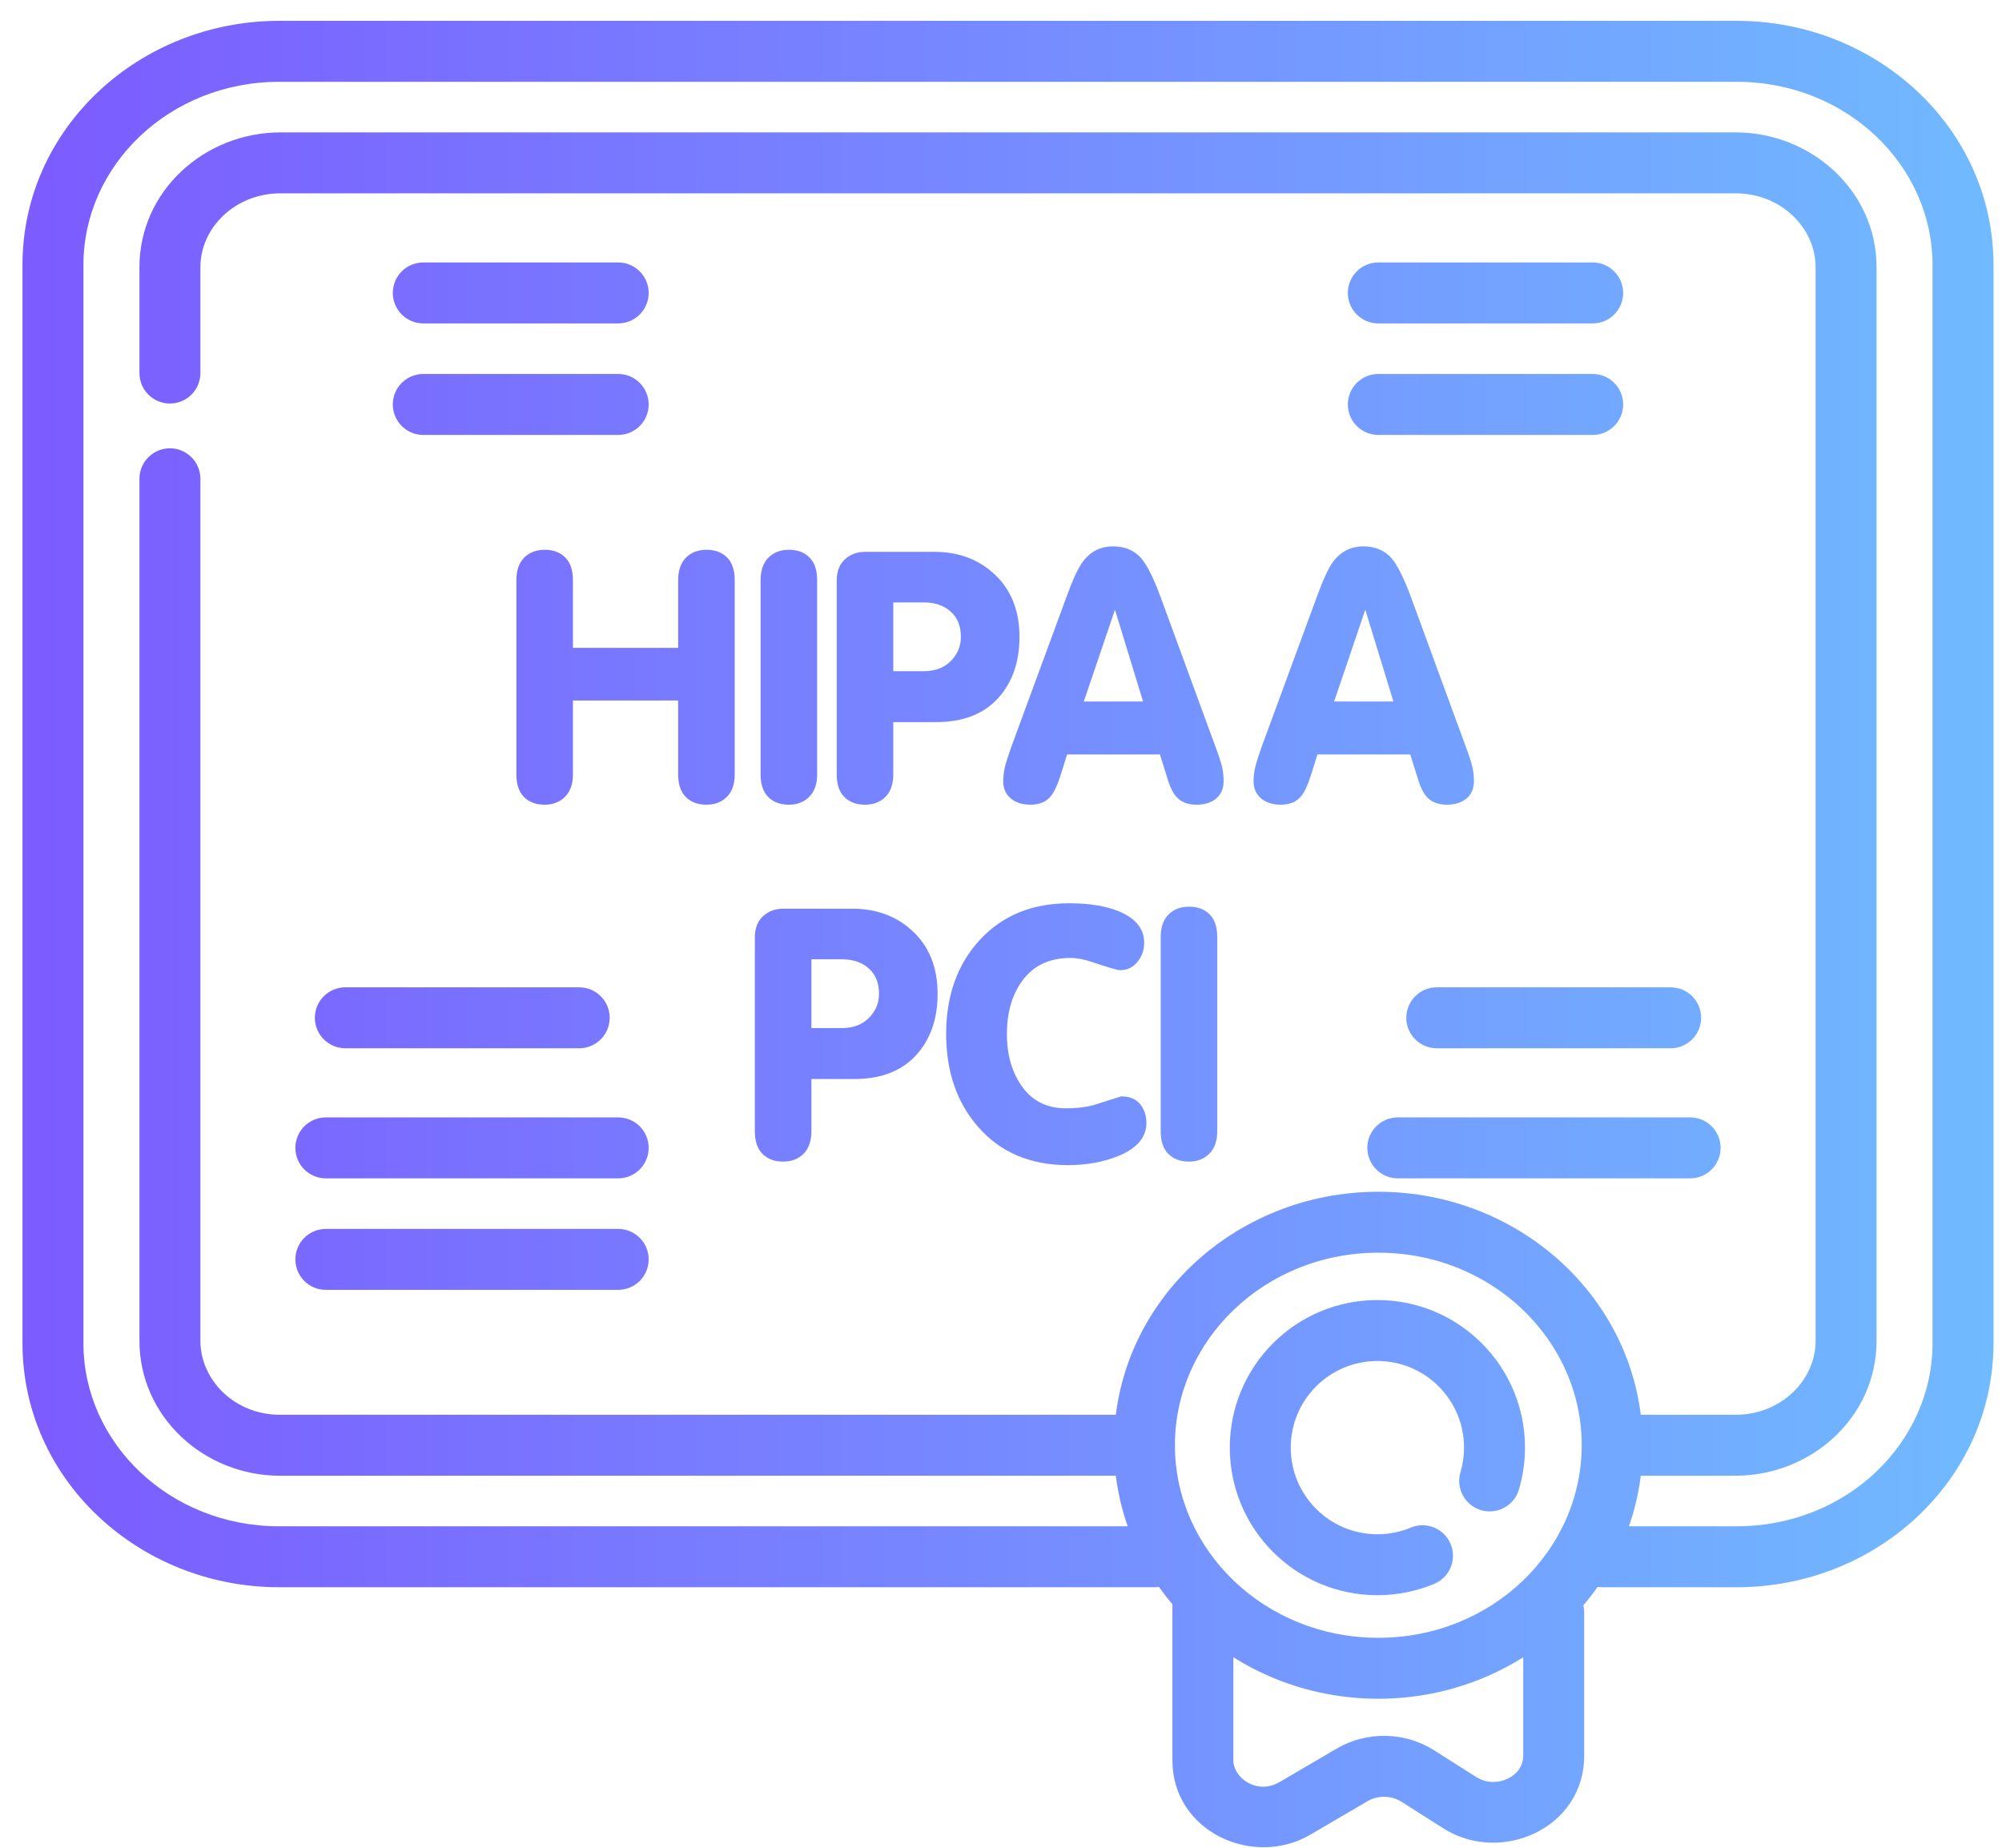 <svg width="78" height="72" viewBox="0 0 78 72" fill="none" xmlns="http://www.w3.org/2000/svg">
<path fill-rule="evenodd" clip-rule="evenodd" d="M10.879 59.474C6.601 59.474 3.251 56.218 3.251 52.345V10.317C3.251 6.444 6.601 3.188 10.879 3.188H67.666C71.944 3.188 75.293 6.444 75.293 10.317V52.345C75.293 56.218 71.944 59.474 67.666 59.474H62.433C61.777 59.474 61.245 60.006 61.245 60.661C61.245 61.317 61.777 61.849 62.433 61.849H67.666C73.124 61.849 77.668 57.657 77.668 52.345V10.317C77.668 5.004 73.124 0.812 67.666 0.812H10.879C5.421 0.812 0.876 5.004 0.876 10.317V52.345C0.876 57.657 5.421 61.849 10.879 61.849H44.968C45.623 61.849 46.155 61.317 46.155 60.661C46.155 60.006 45.623 59.474 44.968 59.474H10.879Z" fill="url(#paint0_linear_1204_1530)"/>
<path fill-rule="evenodd" clip-rule="evenodd" d="M10.91 55.129C9.141 55.129 7.808 53.776 7.808 52.245V18.657C7.808 18.001 7.276 17.469 6.62 17.469C5.964 17.469 5.433 18.001 5.433 18.657V52.245C5.433 55.203 7.948 57.504 10.91 57.504H44.588C45.244 57.504 45.776 56.972 45.776 56.316C45.776 55.66 45.244 55.129 44.588 55.129H10.91Z" fill="url(#paint1_linear_1204_1530)"/>
<path fill-rule="evenodd" clip-rule="evenodd" d="M61.828 56.316C61.828 56.972 62.36 57.504 63.015 57.504H67.611C70.577 57.504 73.112 55.217 73.112 52.255V10.406C73.112 7.444 70.577 5.158 67.611 5.158H10.935C7.968 5.158 5.433 7.444 5.433 10.406V14.537C5.433 15.192 5.964 15.724 6.62 15.724C7.276 15.724 7.808 15.192 7.808 14.537V10.406C7.808 8.889 9.143 7.533 10.935 7.533H67.611C69.403 7.533 70.737 8.889 70.737 10.406V52.255C70.737 53.772 69.403 55.129 67.611 55.129H63.015C62.36 55.129 61.828 55.66 61.828 56.316Z" fill="url(#paint2_linear_1204_1530)"/>
<path fill-rule="evenodd" clip-rule="evenodd" d="M51.06 71.486L53.279 70.186C53.684 69.949 54.209 69.958 54.602 70.207L56.234 71.244C58.47 72.664 61.722 71.251 61.722 68.415L61.722 62.834C61.722 62.178 61.19 61.646 60.534 61.646C59.878 61.647 59.347 62.178 59.347 62.834L59.347 68.415C59.347 68.785 59.136 69.111 58.757 69.3C58.376 69.49 57.905 69.492 57.507 69.239L55.875 68.203C54.729 67.475 53.249 67.451 52.079 68.136L49.857 69.438C48.974 69.956 48.053 69.279 48.053 68.592L48.053 62.274C48.053 61.618 47.522 61.087 46.866 61.087C46.21 61.087 45.678 61.618 45.678 62.274L45.678 68.592C45.678 71.367 48.816 72.803 51.06 71.486Z" fill="url(#paint3_linear_1204_1530)"/>
<path fill-rule="evenodd" clip-rule="evenodd" d="M43.401 56.316C43.401 61.824 48.066 66.194 53.701 66.194C59.335 66.194 64 61.824 64 56.316C64 50.808 59.335 46.438 53.701 46.438C48.066 46.438 43.401 50.808 43.401 56.316ZM53.701 63.819C49.27 63.819 45.776 60.408 45.776 56.316C45.776 52.224 49.27 48.813 53.701 48.813C58.131 48.813 61.625 52.224 61.625 56.316C61.625 60.408 58.131 63.819 53.701 63.819Z" fill="url(#paint4_linear_1204_1530)"/>
<path fill-rule="evenodd" clip-rule="evenodd" d="M53.664 59.784C51.8 59.784 50.289 58.273 50.289 56.408C50.289 54.544 51.8 53.033 53.664 53.033C55.529 53.033 57.04 54.544 57.04 56.408C57.04 56.743 56.992 57.064 56.901 57.369C56.715 57.998 57.074 58.659 57.703 58.845C58.332 59.031 58.992 58.672 59.179 58.044C59.333 57.524 59.415 56.976 59.415 56.408C59.415 53.232 56.84 50.658 53.664 50.658C50.488 50.658 47.914 53.232 47.914 56.408C47.914 59.584 50.488 62.159 53.664 62.159C54.447 62.159 55.196 62.002 55.88 61.717C56.485 61.464 56.77 60.769 56.518 60.164C56.265 59.559 55.57 59.273 54.965 59.525C54.566 59.692 54.128 59.784 53.664 59.784Z" fill="url(#paint5_linear_1204_1530)"/>
<path fill-rule="evenodd" clip-rule="evenodd" d="M12.267 39.659C12.267 40.315 12.799 40.847 13.455 40.847H22.567C23.223 40.847 23.754 40.315 23.754 39.659C23.754 39.003 23.223 38.472 22.567 38.472H13.455C12.799 38.472 12.267 39.003 12.267 39.659Z" fill="url(#paint6_linear_1204_1530)"/>
<path fill-rule="evenodd" clip-rule="evenodd" d="M11.508 44.729C11.508 45.385 12.039 45.916 12.695 45.916H24.085C24.741 45.916 25.273 45.385 25.273 44.729C25.273 44.073 24.741 43.541 24.085 43.541H12.695C12.039 43.541 11.508 44.073 11.508 44.729Z" fill="url(#paint7_linear_1204_1530)"/>
<path fill-rule="evenodd" clip-rule="evenodd" d="M11.508 49.074C11.508 49.73 12.039 50.261 12.695 50.261H24.085C24.741 50.261 25.273 49.73 25.273 49.074C25.273 48.418 24.741 47.886 24.085 47.886H12.695C12.039 47.886 11.508 48.418 11.508 49.074Z" fill="url(#paint8_linear_1204_1530)"/>
<path fill-rule="evenodd" clip-rule="evenodd" d="M54.791 39.659C54.791 40.315 55.322 40.847 55.978 40.847H65.09C65.746 40.847 66.278 40.315 66.278 39.659C66.278 39.003 65.746 38.472 65.09 38.472H55.978C55.322 38.472 54.791 39.003 54.791 39.659Z" fill="url(#paint9_linear_1204_1530)"/>
<path fill-rule="evenodd" clip-rule="evenodd" d="M53.272 44.729C53.272 45.385 53.804 45.916 54.46 45.916H65.85C66.506 45.916 67.037 45.385 67.037 44.729C67.037 44.073 66.506 43.541 65.85 43.541H54.46C53.804 43.541 53.272 44.073 53.272 44.729Z" fill="url(#paint10_linear_1204_1530)"/>
<path fill-rule="evenodd" clip-rule="evenodd" d="M52.513 11.415C52.513 12.07 53.044 12.602 53.7 12.602H62.053C62.709 12.602 63.24 12.07 63.24 11.415C63.24 10.759 62.709 10.227 62.053 10.227H53.7C53.044 10.227 52.513 10.759 52.513 11.415Z" fill="url(#paint11_linear_1204_1530)"/>
<path fill-rule="evenodd" clip-rule="evenodd" d="M52.513 15.76C52.513 16.416 53.044 16.948 53.7 16.948H62.053C62.709 16.948 63.24 16.416 63.24 15.76C63.24 15.104 62.709 14.572 62.053 14.572H53.7C53.044 14.572 52.513 15.104 52.513 15.76Z" fill="url(#paint12_linear_1204_1530)"/>
<path fill-rule="evenodd" clip-rule="evenodd" d="M15.304 11.415C15.304 12.07 15.836 12.602 16.492 12.602H24.085C24.741 12.602 25.273 12.07 25.273 11.415C25.273 10.759 24.741 10.227 24.085 10.227H16.492C15.836 10.227 15.304 10.759 15.304 11.415Z" fill="url(#paint13_linear_1204_1530)"/>
<path fill-rule="evenodd" clip-rule="evenodd" d="M15.304 15.76C15.304 16.416 15.836 16.948 16.492 16.948H24.085C24.741 16.948 25.273 16.416 25.273 15.76C25.273 15.104 24.741 14.572 24.085 14.572H16.492C15.836 14.572 15.304 15.104 15.304 15.76Z" fill="url(#paint14_linear_1204_1530)"/>
<path d="M20.119 30.175V22.604C20.119 22.224 20.221 21.932 20.424 21.728C20.628 21.525 20.893 21.423 21.22 21.423C21.556 21.423 21.824 21.523 22.023 21.722C22.222 21.921 22.322 22.215 22.322 22.604V25.245H26.422V22.604C26.422 22.224 26.524 21.932 26.728 21.728C26.931 21.525 27.197 21.423 27.524 21.423C27.86 21.423 28.128 21.523 28.327 21.722C28.526 21.921 28.625 22.215 28.625 22.604V30.175C28.625 30.556 28.524 30.848 28.32 31.051C28.117 31.255 27.851 31.356 27.524 31.356C27.188 31.356 26.92 31.257 26.721 31.058C26.522 30.859 26.422 30.565 26.422 30.175V27.296H22.322V30.175C22.322 30.556 22.218 30.848 22.01 31.051C21.806 31.255 21.543 31.356 21.22 31.356C20.884 31.356 20.616 31.257 20.417 31.058C20.218 30.859 20.119 30.565 20.119 30.175Z" fill="url(#paint15_linear_1204_1530)"/>
<path d="M29.634 30.175V22.604C29.634 22.224 29.736 21.932 29.939 21.728C30.143 21.525 30.408 21.423 30.736 21.423C31.072 21.423 31.339 21.523 31.538 21.722C31.738 21.921 31.837 22.215 31.837 22.604V30.175C31.837 30.556 31.733 30.848 31.525 31.051C31.322 31.255 31.058 31.356 30.736 31.356C30.399 31.356 30.132 31.257 29.933 31.058C29.734 30.859 29.634 30.565 29.634 30.175Z" fill="url(#paint16_linear_1204_1530)"/>
<path d="M32.6 30.175V22.617C32.6 22.264 32.706 21.989 32.919 21.795C33.131 21.6 33.392 21.503 33.702 21.503H36.402C37.318 21.503 38.083 21.779 38.698 22.332C39.379 22.938 39.72 23.768 39.72 24.82C39.72 25.807 39.437 26.608 38.871 27.223C38.304 27.833 37.506 28.138 36.475 28.138H34.803V30.175C34.803 30.556 34.701 30.848 34.498 31.051C34.294 31.255 34.029 31.356 33.702 31.356C33.365 31.356 33.098 31.257 32.899 31.058C32.7 30.859 32.6 30.565 32.6 30.175ZM34.803 26.154H35.984C36.427 26.154 36.778 26.024 37.039 25.763C37.305 25.497 37.437 25.183 37.437 24.82C37.437 24.396 37.305 24.066 37.039 23.832C36.778 23.593 36.427 23.474 35.984 23.474H34.803V26.154Z" fill="url(#paint17_linear_1204_1530)"/>
<path d="M39.087 30.447C39.087 30.275 39.107 30.096 39.147 29.91C39.191 29.724 39.28 29.445 39.412 29.074L41.536 23.301C41.788 22.602 42.005 22.131 42.186 21.888C42.487 21.489 42.88 21.29 43.367 21.29C43.765 21.29 44.095 21.408 44.356 21.642C44.621 21.877 44.913 22.43 45.232 23.301L47.348 29.074C47.494 29.463 47.585 29.744 47.62 29.916C47.656 30.089 47.673 30.266 47.673 30.447C47.673 30.726 47.578 30.947 47.388 31.111C47.198 31.275 46.941 31.356 46.618 31.356C46.282 31.356 46.023 31.257 45.842 31.058C45.696 30.903 45.57 30.64 45.464 30.268L45.192 29.399H41.575L41.303 30.268C41.184 30.631 41.058 30.89 40.925 31.045C40.744 31.253 40.485 31.356 40.149 31.356C39.83 31.356 39.574 31.275 39.379 31.111C39.184 30.943 39.087 30.722 39.087 30.447ZM42.226 27.335H44.535L43.44 23.759L42.226 27.335Z" fill="url(#paint18_linear_1204_1530)"/>
<path d="M48.84 30.447C48.84 30.275 48.86 30.096 48.9 29.91C48.944 29.724 49.033 29.445 49.165 29.074L51.289 23.301C51.541 22.602 51.758 22.131 51.939 21.888C52.24 21.489 52.633 21.29 53.12 21.29C53.518 21.29 53.848 21.408 54.109 21.642C54.374 21.877 54.666 22.43 54.985 23.301L57.101 29.074C57.247 29.463 57.338 29.744 57.373 29.916C57.409 30.089 57.426 30.266 57.426 30.447C57.426 30.726 57.331 30.947 57.141 31.111C56.951 31.275 56.694 31.356 56.371 31.356C56.035 31.356 55.776 31.257 55.595 31.058C55.449 30.903 55.323 30.64 55.217 30.268L54.945 29.399H51.329L51.056 30.268C50.937 30.631 50.811 30.89 50.678 31.045C50.497 31.253 50.238 31.356 49.902 31.356C49.583 31.356 49.327 31.275 49.132 31.111C48.938 30.943 48.84 30.722 48.84 30.447ZM51.979 27.335H54.288L53.193 23.759L51.979 27.335Z" fill="url(#paint19_linear_1204_1530)"/>
<path d="M29.41 44.082V36.524C29.41 36.17 29.516 35.896 29.729 35.701C29.941 35.507 30.202 35.409 30.512 35.409H33.212C34.128 35.409 34.893 35.686 35.508 36.239C36.189 36.845 36.53 37.674 36.53 38.727C36.53 39.714 36.247 40.514 35.681 41.129C35.114 41.739 34.316 42.045 33.285 42.045H31.613V44.082C31.613 44.462 31.511 44.754 31.308 44.958C31.104 45.161 30.839 45.263 30.512 45.263C30.175 45.263 29.908 45.163 29.709 44.964C29.51 44.765 29.41 44.471 29.41 44.082ZM31.613 40.061H32.794C33.236 40.061 33.588 39.93 33.849 39.669C34.115 39.404 34.247 39.09 34.247 38.727C34.247 38.302 34.115 37.973 33.849 37.738C33.588 37.499 33.236 37.38 32.794 37.38H31.613V40.061Z" fill="url(#paint20_linear_1204_1530)"/>
<path d="M36.862 40.293C36.862 38.798 37.3 37.575 38.175 36.624C39.056 35.672 40.217 35.197 41.659 35.197C42.455 35.197 43.108 35.305 43.617 35.522C44.258 35.792 44.579 36.199 44.579 36.743C44.579 37.022 44.49 37.269 44.313 37.486C44.141 37.699 43.913 37.805 43.63 37.805C43.541 37.805 43.188 37.701 42.568 37.493C42.241 37.382 41.956 37.327 41.712 37.327C40.881 37.327 40.248 37.63 39.815 38.236C39.425 38.78 39.23 39.466 39.23 40.293C39.23 41.116 39.432 41.804 39.834 42.357C40.237 42.91 40.801 43.186 41.526 43.186C41.978 43.186 42.362 43.137 42.681 43.04C43.004 42.938 43.338 42.832 43.683 42.721C44.063 42.721 44.335 42.859 44.499 43.133C44.61 43.314 44.665 43.522 44.665 43.757C44.665 44.31 44.311 44.734 43.603 45.031C43.024 45.274 42.362 45.398 41.619 45.402C40.142 45.402 38.969 44.902 38.102 43.903C37.28 42.96 36.866 41.757 36.862 40.293Z" fill="url(#paint21_linear_1204_1530)"/>
<path d="M45.222 44.082V36.511C45.222 36.13 45.324 35.838 45.528 35.635C45.731 35.431 45.996 35.33 46.324 35.33C46.66 35.33 46.928 35.429 47.127 35.628C47.326 35.827 47.425 36.121 47.425 36.511V44.082C47.425 44.462 47.321 44.754 47.114 44.958C46.91 45.161 46.647 45.263 46.324 45.263C45.988 45.263 45.72 45.163 45.521 44.964C45.322 44.765 45.222 44.471 45.222 44.082Z" fill="url(#paint22_linear_1204_1530)"/>
<defs>
<linearGradient id="paint0_linear_1204_1530" x1="0.876" y1="36.396" x2="77.668" y2="36.396" gradientUnits="userSpaceOnUse">
<stop stop-color="#7C5BFF"/>
<stop offset="1" stop-color="#70BAFF"/>
</linearGradient>
<linearGradient id="paint1_linear_1204_1530" x1="0.876" y1="36.396" x2="77.668" y2="36.396" gradientUnits="userSpaceOnUse">
<stop stop-color="#7C5BFF"/>
<stop offset="1" stop-color="#70BAFF"/>
</linearGradient>
<linearGradient id="paint2_linear_1204_1530" x1="0.876" y1="36.396" x2="77.668" y2="36.396" gradientUnits="userSpaceOnUse">
<stop stop-color="#7C5BFF"/>
<stop offset="1" stop-color="#70BAFF"/>
</linearGradient>
<linearGradient id="paint3_linear_1204_1530" x1="0.876" y1="36.396" x2="77.668" y2="36.396" gradientUnits="userSpaceOnUse">
<stop stop-color="#7C5BFF"/>
<stop offset="1" stop-color="#70BAFF"/>
</linearGradient>
<linearGradient id="paint4_linear_1204_1530" x1="0.876" y1="36.396" x2="77.668" y2="36.396" gradientUnits="userSpaceOnUse">
<stop stop-color="#7C5BFF"/>
<stop offset="1" stop-color="#70BAFF"/>
</linearGradient>
<linearGradient id="paint5_linear_1204_1530" x1="0.876" y1="36.396" x2="77.668" y2="36.396" gradientUnits="userSpaceOnUse">
<stop stop-color="#7C5BFF"/>
<stop offset="1" stop-color="#70BAFF"/>
</linearGradient>
<linearGradient id="paint6_linear_1204_1530" x1="0.876" y1="36.396" x2="77.668" y2="36.396" gradientUnits="userSpaceOnUse">
<stop stop-color="#7C5BFF"/>
<stop offset="1" stop-color="#70BAFF"/>
</linearGradient>
<linearGradient id="paint7_linear_1204_1530" x1="0.876" y1="36.396" x2="77.668" y2="36.396" gradientUnits="userSpaceOnUse">
<stop stop-color="#7C5BFF"/>
<stop offset="1" stop-color="#70BAFF"/>
</linearGradient>
<linearGradient id="paint8_linear_1204_1530" x1="0.876" y1="36.396" x2="77.668" y2="36.396" gradientUnits="userSpaceOnUse">
<stop stop-color="#7C5BFF"/>
<stop offset="1" stop-color="#70BAFF"/>
</linearGradient>
<linearGradient id="paint9_linear_1204_1530" x1="0.876" y1="36.396" x2="77.668" y2="36.396" gradientUnits="userSpaceOnUse">
<stop stop-color="#7C5BFF"/>
<stop offset="1" stop-color="#70BAFF"/>
</linearGradient>
<linearGradient id="paint10_linear_1204_1530" x1="0.876" y1="36.396" x2="77.668" y2="36.396" gradientUnits="userSpaceOnUse">
<stop stop-color="#7C5BFF"/>
<stop offset="1" stop-color="#70BAFF"/>
</linearGradient>
<linearGradient id="paint11_linear_1204_1530" x1="0.876" y1="36.396" x2="77.668" y2="36.396" gradientUnits="userSpaceOnUse">
<stop stop-color="#7C5BFF"/>
<stop offset="1" stop-color="#70BAFF"/>
</linearGradient>
<linearGradient id="paint12_linear_1204_1530" x1="0.876" y1="36.396" x2="77.668" y2="36.396" gradientUnits="userSpaceOnUse">
<stop stop-color="#7C5BFF"/>
<stop offset="1" stop-color="#70BAFF"/>
</linearGradient>
<linearGradient id="paint13_linear_1204_1530" x1="0.876" y1="36.396" x2="77.668" y2="36.396" gradientUnits="userSpaceOnUse">
<stop stop-color="#7C5BFF"/>
<stop offset="1" stop-color="#70BAFF"/>
</linearGradient>
<linearGradient id="paint14_linear_1204_1530" x1="0.876" y1="36.396" x2="77.668" y2="36.396" gradientUnits="userSpaceOnUse">
<stop stop-color="#7C5BFF"/>
<stop offset="1" stop-color="#70BAFF"/>
</linearGradient>
<linearGradient id="paint15_linear_1204_1530" x1="0.876" y1="36.396" x2="77.668" y2="36.396" gradientUnits="userSpaceOnUse">
<stop stop-color="#7C5BFF"/>
<stop offset="1" stop-color="#70BAFF"/>
</linearGradient>
<linearGradient id="paint16_linear_1204_1530" x1="0.876" y1="36.396" x2="77.668" y2="36.396" gradientUnits="userSpaceOnUse">
<stop stop-color="#7C5BFF"/>
<stop offset="1" stop-color="#70BAFF"/>
</linearGradient>
<linearGradient id="paint17_linear_1204_1530" x1="0.876" y1="36.396" x2="77.668" y2="36.396" gradientUnits="userSpaceOnUse">
<stop stop-color="#7C5BFF"/>
<stop offset="1" stop-color="#70BAFF"/>
</linearGradient>
<linearGradient id="paint18_linear_1204_1530" x1="0.876" y1="36.396" x2="77.668" y2="36.396" gradientUnits="userSpaceOnUse">
<stop stop-color="#7C5BFF"/>
<stop offset="1" stop-color="#70BAFF"/>
</linearGradient>
<linearGradient id="paint19_linear_1204_1530" x1="0.876" y1="36.396" x2="77.668" y2="36.396" gradientUnits="userSpaceOnUse">
<stop stop-color="#7C5BFF"/>
<stop offset="1" stop-color="#70BAFF"/>
</linearGradient>
<linearGradient id="paint20_linear_1204_1530" x1="0.876" y1="36.396" x2="77.668" y2="36.396" gradientUnits="userSpaceOnUse">
<stop stop-color="#7C5BFF"/>
<stop offset="1" stop-color="#70BAFF"/>
</linearGradient>
<linearGradient id="paint21_linear_1204_1530" x1="0.876" y1="36.396" x2="77.668" y2="36.396" gradientUnits="userSpaceOnUse">
<stop stop-color="#7C5BFF"/>
<stop offset="1" stop-color="#70BAFF"/>
</linearGradient>
<linearGradient id="paint22_linear_1204_1530" x1="0.876" y1="36.396" x2="77.668" y2="36.396" gradientUnits="userSpaceOnUse">
<stop stop-color="#7C5BFF"/>
<stop offset="1" stop-color="#70BAFF"/>
</linearGradient>
</defs>
</svg>

